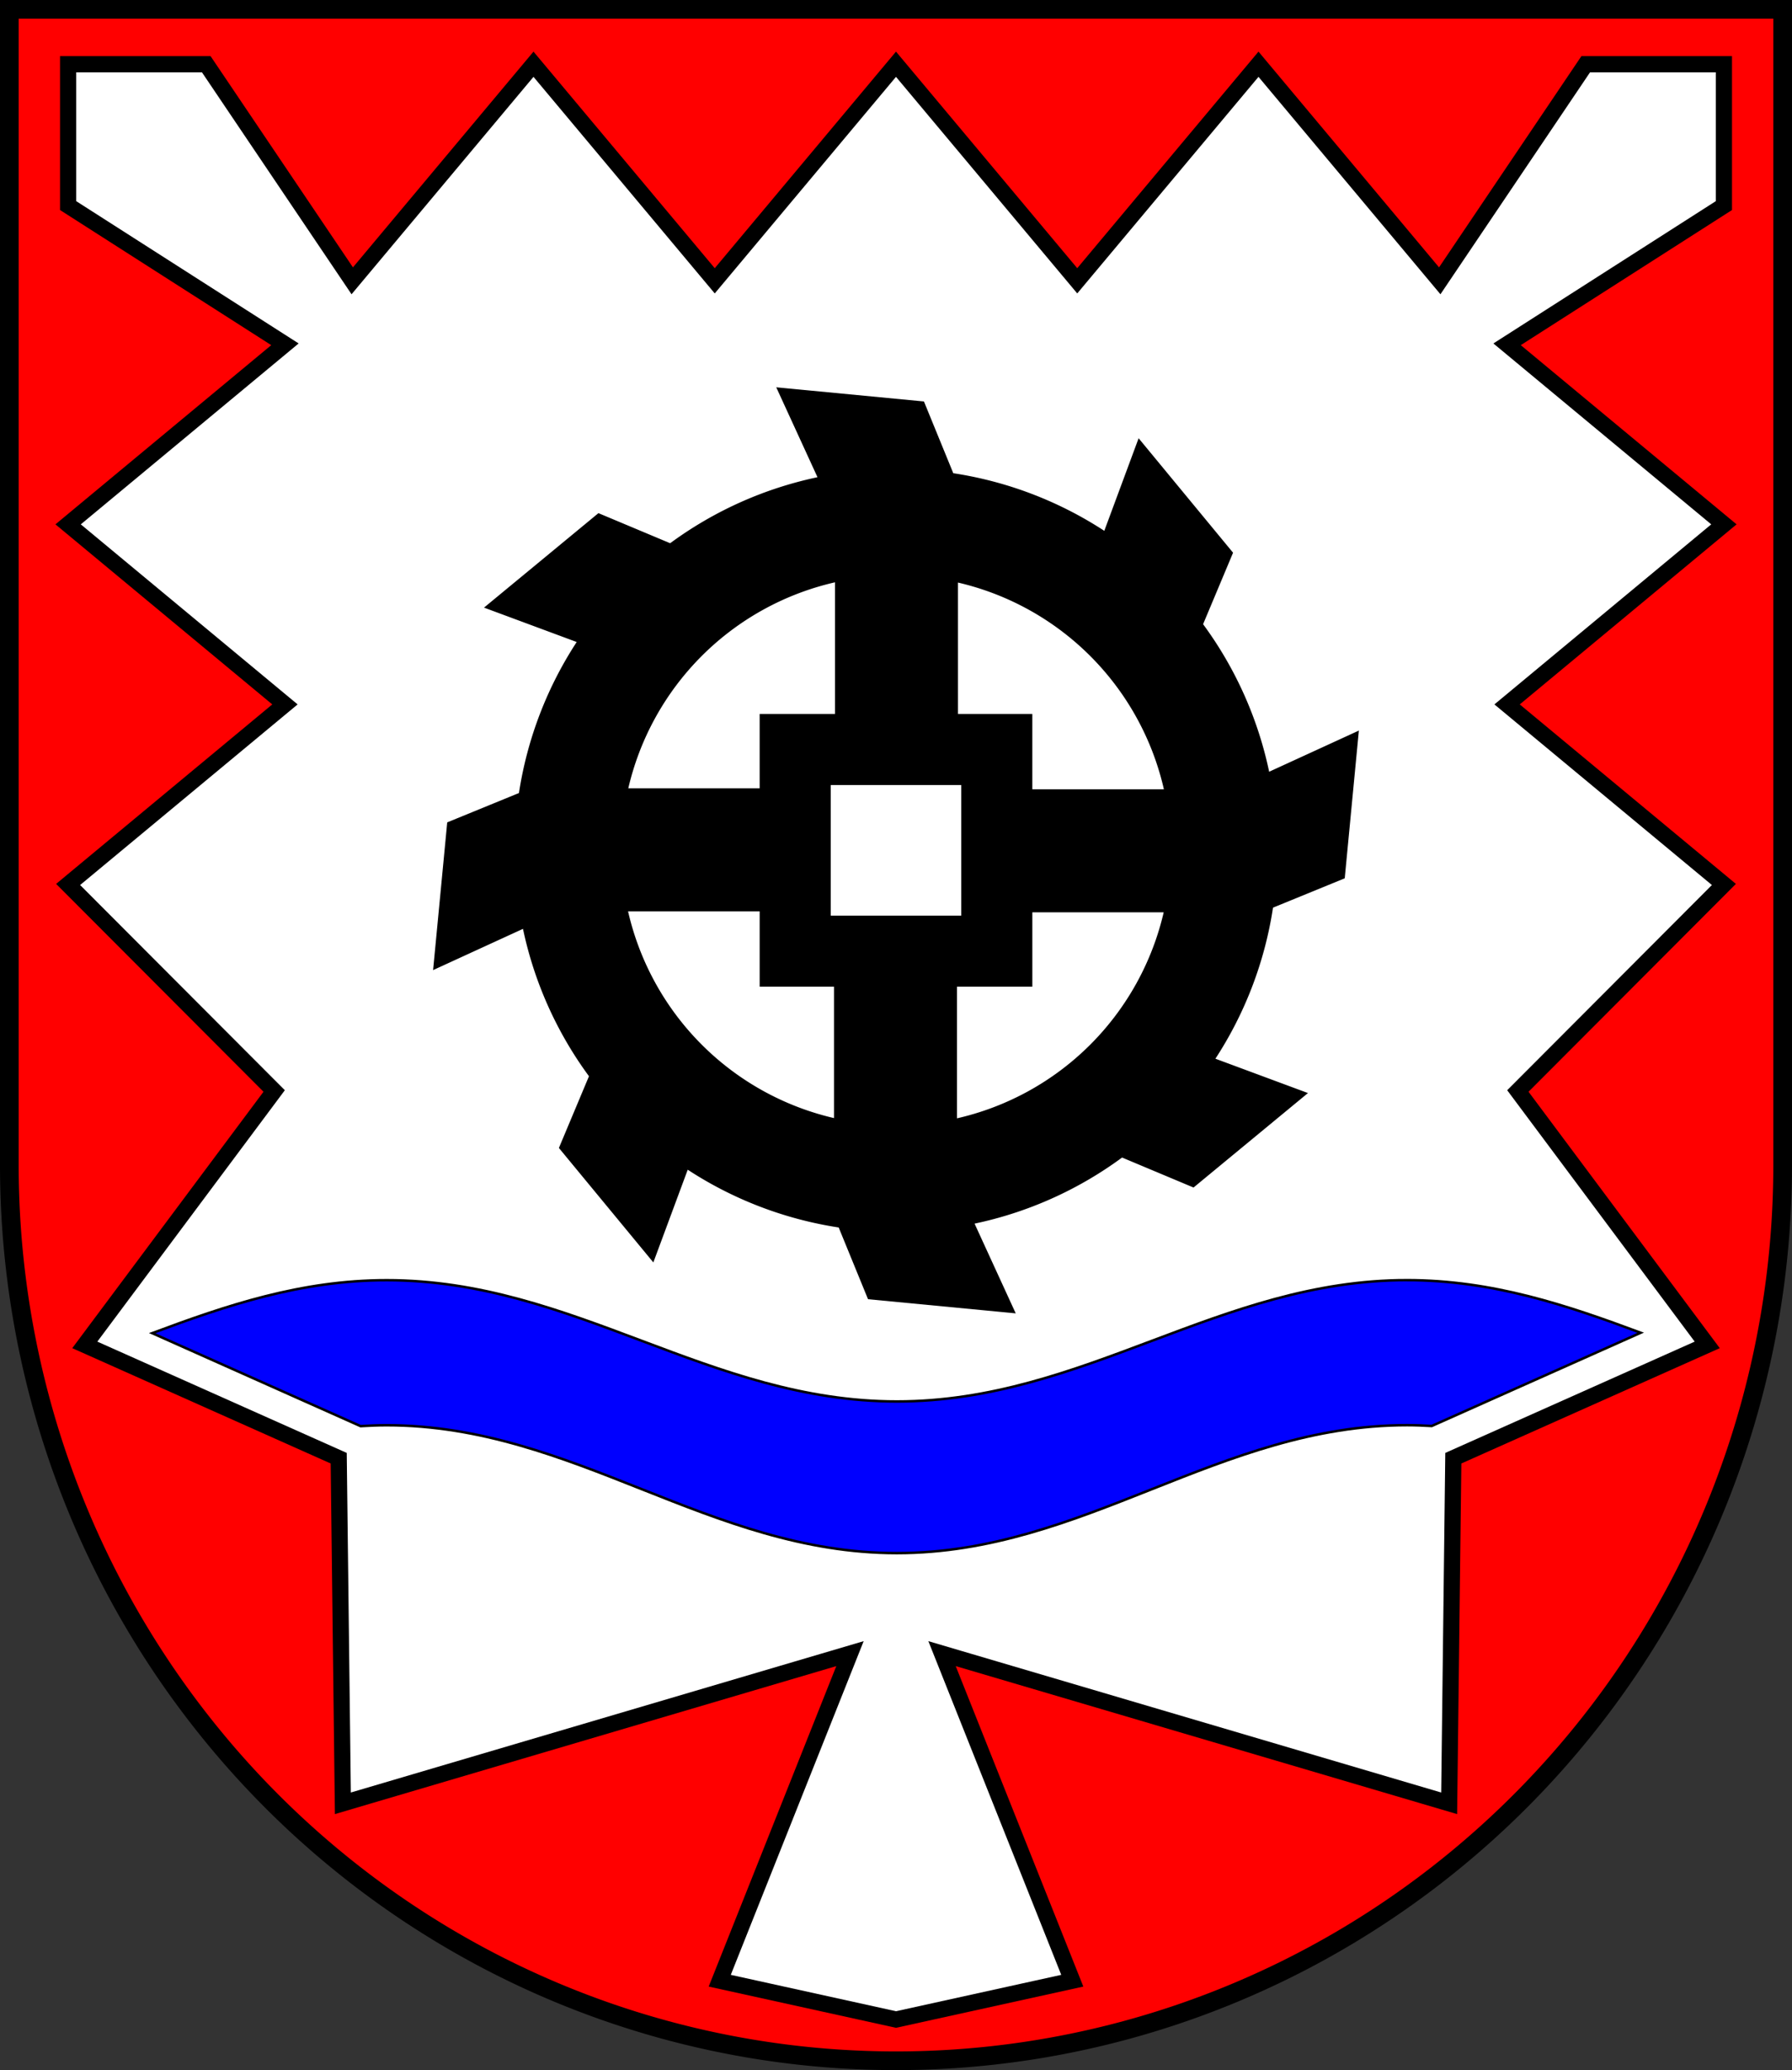 <?xml version="1.0" encoding="UTF-8" standalone="no"?>
<!-- Created with Inkscape (http://www.inkscape.org/) -->

<svg
   width="143.865mm"
   height="166.144mm"
   viewBox="0 0 143.865 166.144"
   version="1.1"
   id="svg2545"
   inkscape:version="1.2.2 (732a01da63, 2022-12-09)"
   sodipodi:docname="DEU Oststeinbek COA.svg"
   xmlns:inkscape="http://www.inkscape.org/namespaces/inkscape"
   xmlns:sodipodi="http://sodipodi.sourceforge.net/DTD/sodipodi-0.dtd"
   xmlns="http://www.w3.org/2000/svg"
   xmlns:svg="http://www.w3.org/2000/svg">
  <rect x="0" y="0" width="143.865" height="166.144" fill="#333333" stroke="none"/>
  <sodipodi:namedview
     id="namedview2547"
     pagecolor="#ffffff"
     bordercolor="#666666"
     borderopacity="1.0"
     inkscape:showpageshadow="2"
     inkscape:pageopacity="0.0"
     inkscape:pagecheckerboard="0"
     inkscape:deskcolor="#d1d1d1"
     inkscape:document-units="mm"
     showgrid="false"
     inkscape:zoom="0.85242887"
     inkscape:cx="272.75003"
     inkscape:cy="314.98229"
     inkscape:current-layer="layer1" />
  <defs
     id="defs2542" />
  <g
     inkscape:label="Ebene 1"
     inkscape:groupmode="layer"
     id="layer1"
     transform="translate(-525.843,-69.203)">
    <g
       id="g2515"
       transform="translate(496.861,3.254)">
      <path
         id="path1315"
         style="fill:#ff0000;stroke:#000000;stroke-width:1.5;stroke-dasharray:none"
         d="m 29.732,66.699 v 92.754 a 71.182,71.89 0 0 0 71.182,71.89 71.182,71.89 0 0 0 71.183,-71.89 71.182,71.89 0 0 0 0,-0.001 V 66.699 Z" />
      <path
         id="path1505"
         style="fill:#ffffff;stroke:#000000;stroke-width:1.3;stroke-linecap:round;stroke-dasharray:none"
         d="m 34.451,71.104 v 11.345 l 17.407,11.133 -17.407,14.451 17.407,14.451 -17.407,14.451 16.542,16.575 -15.203,20.378 20.384,9.094 0.334,27.698 40.712,-12.013 -10.456,26.251 14.151,3.115 14.152,-3.115 -10.456,-26.251 40.712,12.013 0.334,-27.698 20.384,-9.094 -15.203,-20.378 16.542,-16.575 -17.407,-14.451 17.407,-14.451 -17.407,-14.451 17.407,-11.133 V 71.104 H 156.287 L 144.567,88.487 130.016,71.104 115.465,88.487 100.914,71.104 86.363,88.487 71.812,71.104 57.261,88.487 45.541,71.104 Z" />
      <path
         id="path845"
         style="fill:#0000ff;fill-opacity:1;stroke:#000000;stroke-width:0.2;stroke-dasharray:none"
         d="m 141.944,168.69 c -15.077,10e-4 -25.881,9.738 -40.958,9.739 -15.077,0.001 -25.887,-9.734 -40.964,-9.733 -6.895,4.6e-4 -12.896,2.039 -18.821,4.25 l 16.731,7.464 c 0.688,-0.043 1.383,-0.072 2.089,-0.072 15.077,-0.001 25.887,10.263 40.964,10.262 15.077,-0.001 25.881,-10.267 40.958,-10.268 0.669,-5e-5 1.327,0.027 1.98,0.066 l 16.778,-7.485 c -5.906,-2.2 -11.889,-4.222 -18.759,-4.222 z" />
      <path
         id="path914"
         style="fill:#000000;stroke:#000000;stroke-width:0.2;stroke-dasharray:none"
         d="m 91.464,97.15 3.291,7.172 a 30.518,30.518 0 0 0 -11.958,5.34 l -5.754,-2.413 -9.006,7.433 7.396,2.744 a 30.518,30.518 0 0 0 -4.699,12.241 l -5.754,2.354 -1.112,11.624 7.172,-3.291 a 30.518,30.518 0 0 0 5.34,11.958 l -2.413,5.754 7.433,9.006 2.744,-7.396 a 30.518,30.518 0 0 0 12.241,4.699 l 2.354,5.754 11.624,1.112 -3.284,-7.157 a 30.518,30.518 0 0 0 11.971,-5.346 l 5.734,2.405 9.006,-7.433 -7.385,-2.74 a 30.518,30.518 0 0 0 4.686,-12.245 l 5.755,-2.354 1.112,-11.624 -7.158,3.284 a 30.518,30.518 0 0 0 -5.346,-11.971 l 2.405,-5.734 -7.433,-9.006 -2.739,7.385 a 30.518,30.518 0 0 0 -12.245,-4.686 l -2.354,-5.755 z m 4.651,15.411 v 10.788 h -6.047 v 5.969 H 79.297 a 22.181,22.181 0 0 1 16.819,-16.758 z m 9.674,0.018 a 22.181,22.181 0 0 1 16.758,16.818 h -10.788 v -6.047 h -5.969 z m -10.215,16.277 h 10.678 v 10.678 H 95.575 Z M 79.28,138.993 h 10.789 v 6.047 h 5.969 v 10.771 A 22.181,22.181 0 0 1 79.28,138.993 Z m 32.48,0.078 h 10.771 a 22.181,22.181 0 0 1 -16.818,16.758 v -10.788 h 6.047 z" />
    </g>
  </g>
</svg>

